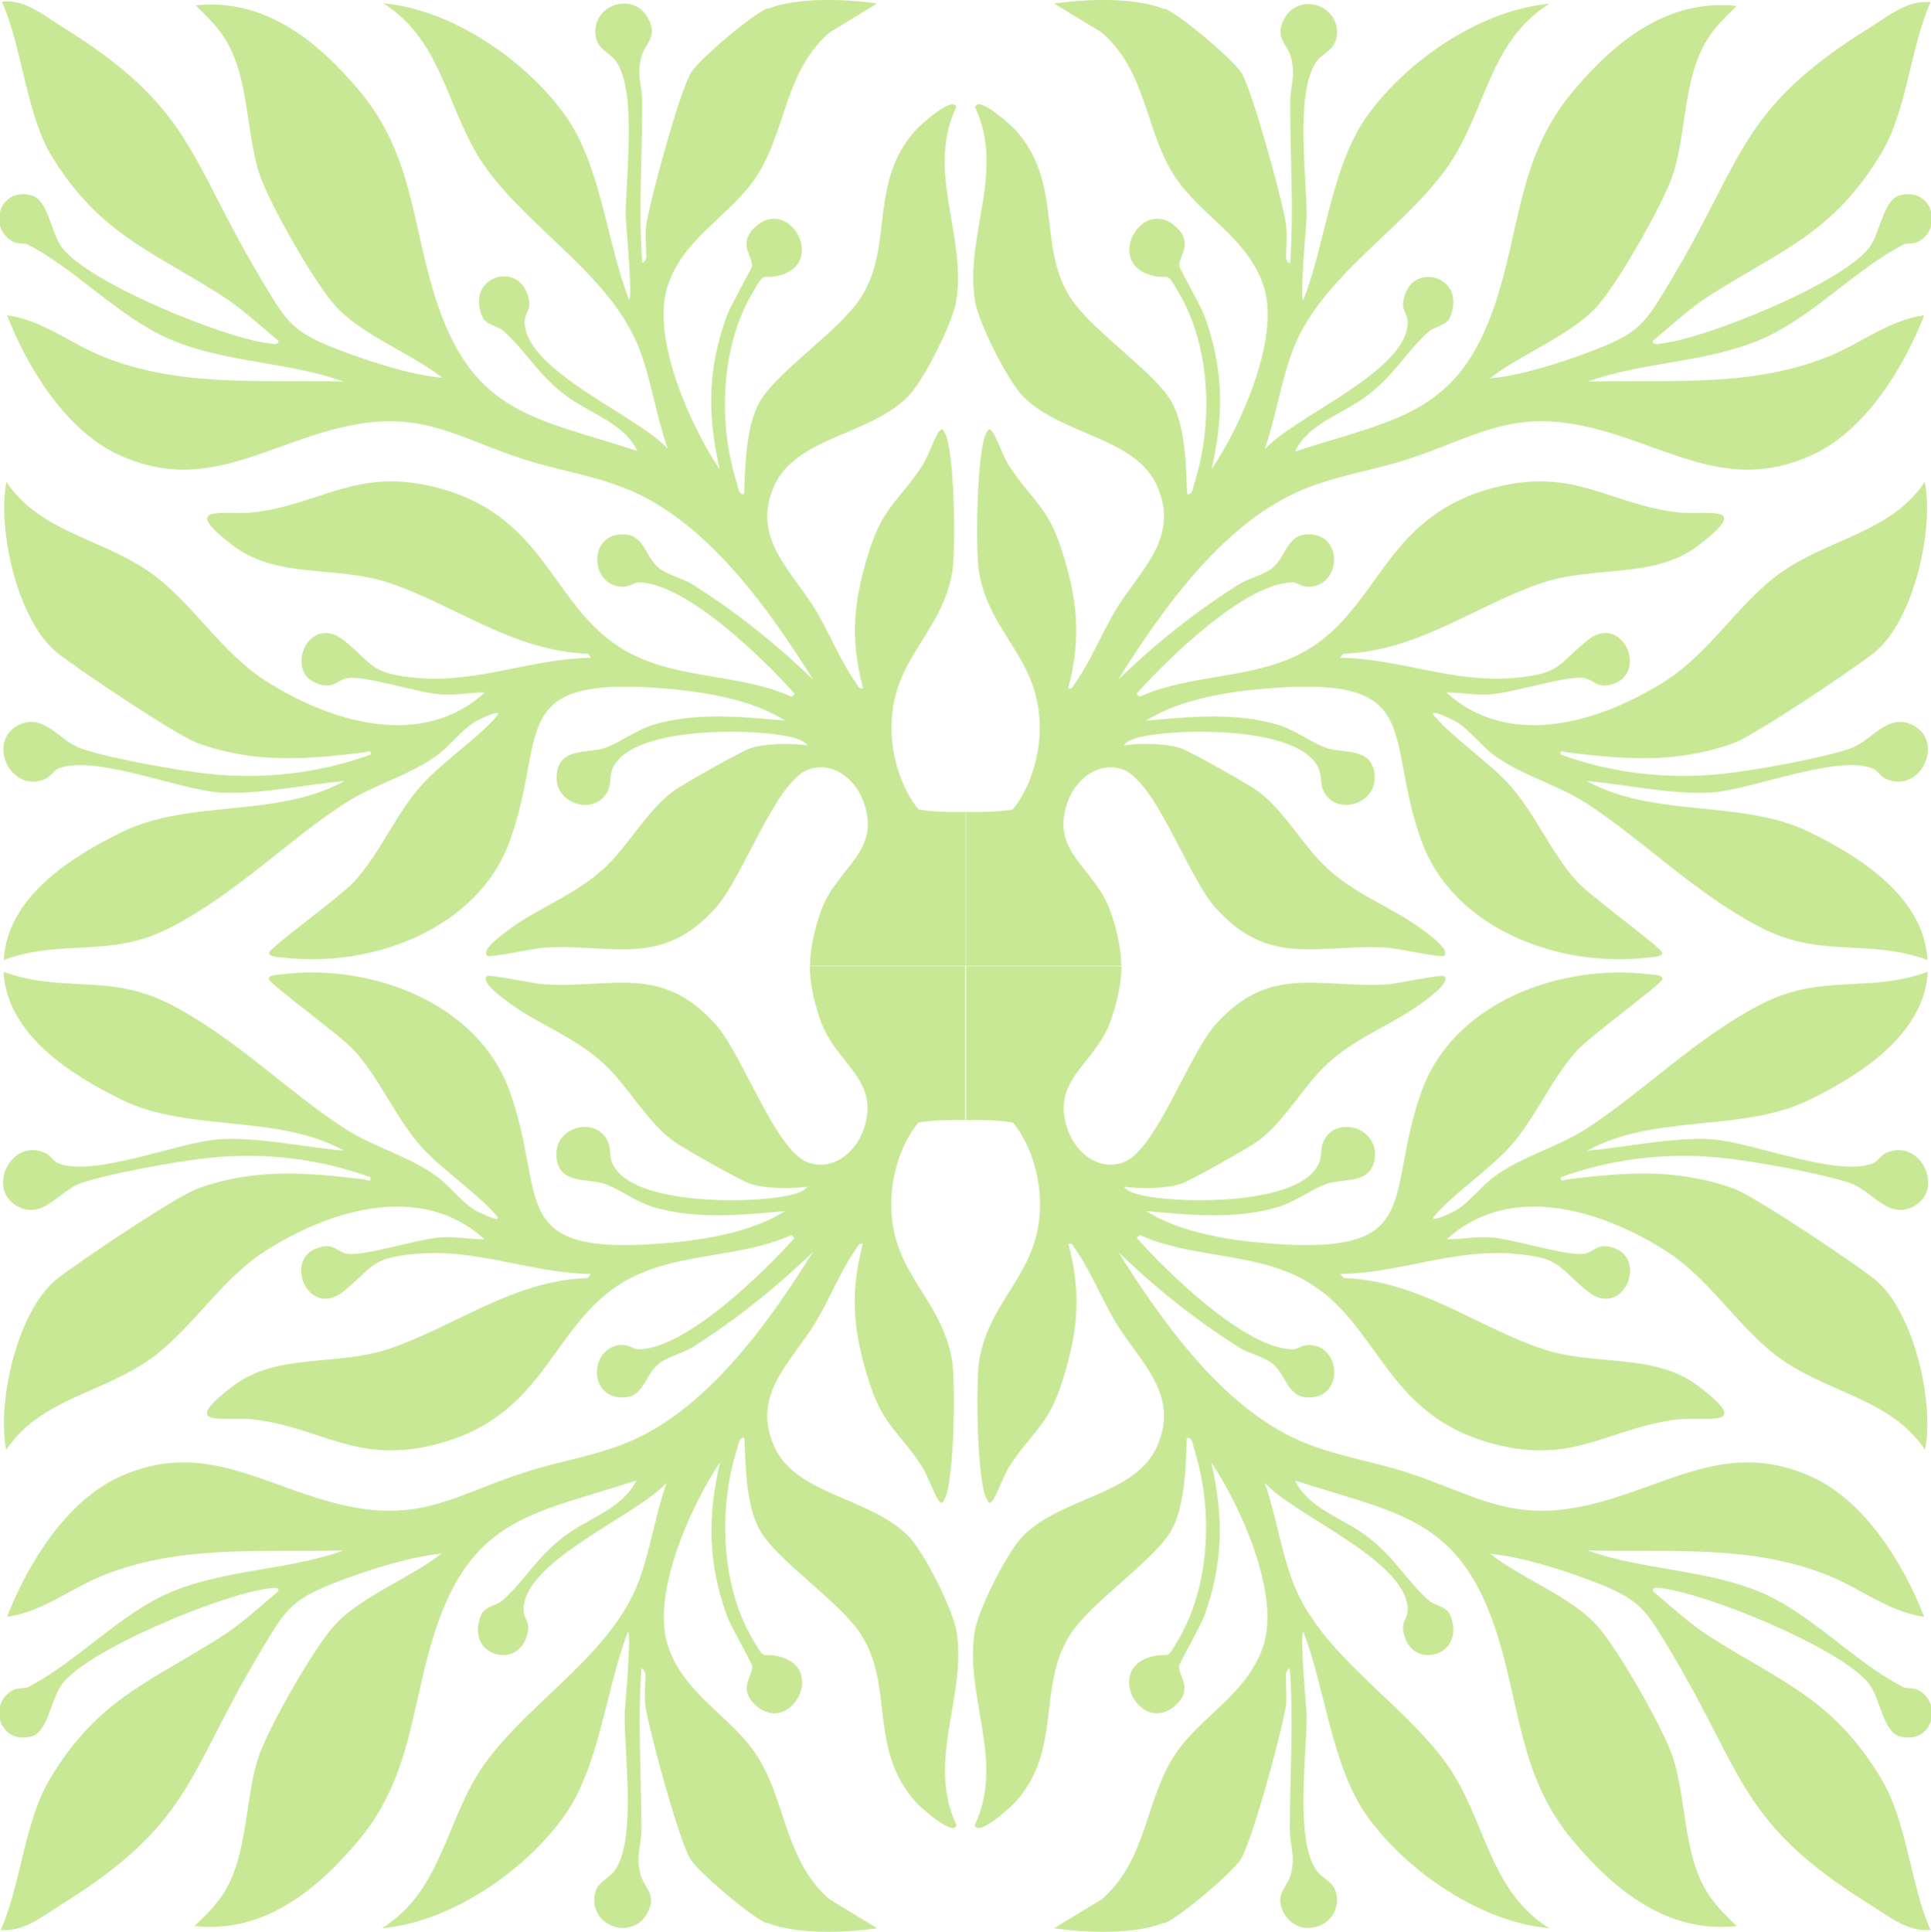<?xml version="1.0" encoding="UTF-8"?><svg id="Layer_1" xmlns="http://www.w3.org/2000/svg" viewBox="0 0 71.26 71.28"><defs><style>.cls-1{fill:#c8e896;}</style></defs><path class="cls-1" d="M28.32.33c1.08-.44,2.9-.37,4.05-.2l-1.76,1.07c-1.64,1.43-1.59,3.53-2.63,5.21-.93,1.52-2.82,2.35-3.37,4.24-.55,1.89.87,5.07,1.95,6.67-.46-2-.45-3.72.26-5.66.13-.37.93-1.75.93-1.85.02-.37-.51-.8.07-1.39,1.26-1.25,2.68,1.22,1.02,1.72-.79.24-.54-.26-1.1.71-1.16,2.01-1.24,4.83-.54,7,.04.13.06.43.26.38.04-1.02.06-2.43.54-3.34.59-1.13,2.99-2.68,3.77-3.91,1.23-1.92.26-4.23,2.03-6.19.13-.14,1.36-1.28,1.49-.84-1.13,2.36.39,4.79,0,7.15-.13.81-1.2,2.93-1.76,3.51-1.41,1.45-4.16,1.51-4.96,3.32-.86,1.93.65,3.12,1.53,4.58.5.83.96,1.97,1.51,2.72.07.09.08.21.24.17-.5-1.89-.34-3.31.25-5.14.51-1.59,1.12-1.82,1.95-3.1.18-.28.49-1.13.62-1.26.11-.1.11-.07.18.04.38.56.43,4.37.29,5.18-.41,2.32-2.25,3.18-2.24,5.75,0,1.03.35,2.21,1,3,.56.09,1.15.1,1.73.09v5.68h-5.74c.01-.58.13-1.24.4-2.01.57-1.63,2.27-2.18,1.57-4.07-.31-.83-1.14-1.49-2.04-1.16-1.2.44-2.4,3.98-3.41,5.1-2.01,2.24-3.81,1.31-6.36,1.47-.31.02-1.99.38-2.07.3-.24-.24.6-.81.76-.94,1.1-.83,2.45-1.28,3.53-2.27.93-.85,1.6-2.16,2.61-2.89.33-.24,2.49-1.46,2.81-1.56.56-.19,1.52-.19,2.11-.11-.17-.24-.66-.32-.95-.37-1.44-.24-4.9-.25-5.98.85-.54.55-.19.87-.52,1.34-.54.77-1.96.3-1.8-.8.13-.93,1.11-.72,1.73-.91.57-.18,1.15-.66,1.84-.87,1.58-.47,3.25-.29,4.86-.15-1.28-.81-3.12-1.09-4.63-1.2-5.7-.43-4.14,1.75-5.53,5.62-1.18,3.29-5.13,4.72-8.39,4.32-.11-.01-.53-.02-.5-.18.05-.2,2.69-2.11,3.16-2.64.96-1.07,1.51-2.46,2.44-3.51.76-.86,2.08-1.74,2.79-2.56.31-.35-.6.08-.79.19-.48.29-.96.92-1.4,1.24-1.05.76-2.33,1.08-3.37,1.75-2.16,1.39-4.05,3.37-6.52,4.63-2.21,1.12-3.88.37-6.1,1.17.13-2.32,2.48-3.8,4.36-4.72,2.49-1.22,5.7-.5,8.21-1.88-1.42.12-3.22.52-4.63.42-1.49-.11-4.64-1.42-5.93-.88-.18.08-.27.28-.46.37-1.29.6-2.21-1.38-1-1.98.93-.46,1.5.59,2.3.87,1.04.36,3.65.83,4.78.94,2,.2,4.02-.03,5.91-.72.03-.2-.12-.09-.23-.08-2.15.26-4.01.42-6.13-.33-.79-.28-4.48-2.76-5.23-3.36-1.44-1.18-2.2-4.53-1.85-6.29,1.27,1.93,3.71,2.1,5.53,3.51,1.42,1.11,2.45,2.8,3.97,3.79,2.38,1.54,5.8,2.62,8.15.47-.55,0-1.06.11-1.62.07-.88-.06-2.82-.71-3.46-.6-.39.07-.48.43-1.11.2-1.24-.45-.28-2.62.99-1.59,1.14.92.95,1.23,2.76,1.39,2.19.18,4.2-.72,6.36-.75l-.11-.15c-2.75-.08-4.93-1.81-7.33-2.61-1.95-.66-4.13-.13-5.77-1.38-2.09-1.59-.25-1.1.8-1.23,2.49-.31,3.78-1.66,6.68-.92,4.28,1.08,4.25,4.69,7.3,6.19,1.83.9,3.97.7,5.84,1.54l.11-.11c-1.14-1.28-4.02-4.1-5.76-4.11-.22,0-.34.21-.74.15-1.02-.16-1.1-1.81.03-1.92.93-.09.91.81,1.47,1.25.32.25.87.37,1.22.59,1.62,1.02,3.09,2.2,4.46,3.52-1.6-2.55-3.78-5.63-6.58-6.91-1.34-.61-2.71-.78-4.06-1.21-2.44-.78-3.75-1.84-6.55-1.24-3.02.65-5.24,2.52-8.42,1.07-1.97-.9-3.39-3.23-4.14-5.16,1.29.18,2.33,1.03,3.5,1.51,2.86,1.17,5.9.86,8.92.94-2.08-.75-4.43-.69-6.47-1.59-1.84-.81-3.43-2.57-5.19-3.47-.13-.06-.35-.01-.51-.09-.97-.47-.57-2.05.66-1.72.61.17.7,1.38,1.13,1.94,1.01,1.31,6.01,3.34,7.64,3.52.1.01.37.09.33-.1-.74-.61-1.36-1.21-2.19-1.73-2.61-1.64-4.51-2.29-6.25-5.21C.94,4.02.82,1.76.07.06.9-.04,1.61.56,2.28.98c4.82,2.99,4.65,4.77,7.29,9.21,1.06,1.78,1.19,2.07,3.15,2.8,1.1.41,2.49.85,3.61.95-1.14-.89-2.88-1.54-3.88-2.57-.77-.79-2.54-3.9-2.88-4.96-.42-1.3-.4-2.91-.9-4.23-.34-.9-.81-1.36-1.45-1.98,2.56-.28,4.52,1.33,6.06,3.17,2.02,2.42,1.92,5.09,2.88,7.9,1.38,4.03,3.65,4.16,7.36,5.37-.49-1.03-1.74-1.37-2.63-2.04-1.04-.77-1.46-1.63-2.3-2.38-.21-.19-.65-.23-.78-.51-.64-1.46,1.18-2.04,1.62-.94.27.67-.07.69-.07,1.12.03,1.81,4.22,3.47,5.28,4.67-.41-1.17-.6-2.49-1.03-3.64-1.01-2.69-3.99-4.4-5.66-6.7-1.48-2.05-1.54-4.67-3.81-6.1,2.53.23,5.23,2.08,6.7,4.11,1.33,1.84,1.55,4.71,2.37,6.82.15-.01-.11-2.77-.12-3.05-.01-1.46.43-4.52-.33-5.7-.26-.41-.76-.44-.79-1.09-.04-1.08,1.43-1.51,1.95-.53.37.69-.11.91-.25,1.41-.19.7.03,1.06.03,1.68,0,1.98-.14,3.97,0,5.92.08.03.15-.17.15-.19,0-.36-.05-.88,0-1.21h0c.13-.88,1.25-5.01,1.67-5.64.33-.5,2.23-2.11,2.79-2.34Z"/><path class="cls-1" d="M28.32,70.95c1.08.44,2.9.37,4.05.2l-1.76-1.07c-1.64-1.43-1.59-3.53-2.62-5.21-.93-1.52-2.82-2.35-3.37-4.24-.55-1.89.87-5.07,1.95-6.67-.46,2-.45,3.72.26,5.67.13.37.93,1.75.93,1.85.02.36-.51.8.07,1.39,1.26,1.25,2.68-1.21,1.02-1.72-.79-.24-.54.26-1.1-.71-1.16-2.01-1.24-4.83-.54-7,.04-.13.06-.43.26-.38.04,1.02.06,2.43.54,3.35.59,1.13,2.99,2.68,3.77,3.91,1.23,1.92.25,4.23,2.03,6.19.13.14,1.36,1.28,1.49.84-1.13-2.36.39-4.79,0-7.15-.13-.81-1.2-2.93-1.77-3.51-1.41-1.45-4.16-1.51-4.96-3.32-.86-1.93.65-3.12,1.53-4.58.5-.83.96-1.97,1.5-2.72.07-.09.08-.21.24-.17-.5,1.89-.34,3.31.25,5.14.51,1.59,1.13,1.82,1.95,3.1.18.28.49,1.13.62,1.26.11.1.11.06.18-.05.38-.56.43-4.37.29-5.18-.41-2.32-2.25-3.18-2.24-5.75,0-1.03.35-2.21,1-3,.56-.09,1.15-.1,1.73-.09v-5.68h-5.74c.01.58.13,1.24.4,2.01.57,1.63,2.27,2.18,1.57,4.07-.31.83-1.14,1.49-2.04,1.16-1.2-.44-2.4-3.98-3.41-5.1-2.01-2.24-3.81-1.31-6.36-1.47-.31-.02-1.99-.38-2.07-.3-.24.24.6.81.76.94,1.1.83,2.45,1.28,3.53,2.27.93.85,1.6,2.16,2.61,2.89.33.24,2.49,1.46,2.81,1.56.56.19,1.52.19,2.11.11-.17.24-.66.32-.95.37-1.44.24-4.9.24-5.98-.86-.54-.55-.19-.87-.52-1.34-.54-.77-1.96-.3-1.8.8.13.93,1.11.72,1.73.91.57.18,1.15.66,1.84.87,1.58.47,3.25.29,4.86.15-1.28.81-3.12,1.09-4.63,1.2-5.7.43-4.14-1.74-5.53-5.62-1.18-3.29-5.13-4.72-8.39-4.32-.11.01-.53.02-.5.18.05.2,2.69,2.11,3.16,2.64.96,1.07,1.51,2.46,2.44,3.51.76.86,2.08,1.74,2.79,2.56.31.35-.6-.08-.79-.19-.48-.29-.96-.92-1.4-1.24-1.05-.76-2.33-1.08-3.37-1.75-2.16-1.39-4.05-3.37-6.52-4.63-2.21-1.12-3.88-.37-6.1-1.17.13,2.32,2.49,3.8,4.36,4.72,2.49,1.22,5.7.5,8.21,1.88-1.42-.12-3.22-.52-4.63-.42-1.49.11-4.65,1.42-5.93.88-.18-.08-.27-.28-.46-.37-1.29-.6-2.21,1.38-1,1.98.93.46,1.5-.59,2.3-.87,1.04-.36,3.65-.83,4.78-.94,2-.2,4.02.03,5.91.72.03.2-.13.09-.23.08-2.15-.26-4.01-.42-6.13.33-.79.28-4.48,2.76-5.23,3.36-1.44,1.18-2.2,4.53-1.85,6.29,1.27-1.93,3.71-2.1,5.53-3.51,1.42-1.11,2.45-2.8,3.97-3.79,2.38-1.54,5.8-2.62,8.15-.47-.55,0-1.07-.11-1.62-.07-.88.06-2.82.71-3.46.6-.39-.07-.48-.43-1.11-.2-1.24.45-.28,2.62.99,1.59,1.14-.92.95-1.24,2.76-1.39,2.19-.18,4.2.72,6.36.75l-.11.15c-2.75.08-4.94,1.81-7.33,2.61-1.95.66-4.13.13-5.77,1.38-2.09,1.59-.25,1.1.8,1.23,2.49.31,3.78,1.66,6.68.92,4.28-1.08,4.25-4.69,7.3-6.19,1.83-.9,3.98-.7,5.84-1.54l.11.11c-1.14,1.28-4.02,4.1-5.76,4.11-.22,0-.34-.21-.74-.15-1.02.16-1.1,1.81.03,1.92.93.09.91-.81,1.47-1.25.32-.25.87-.37,1.22-.59,1.62-1.02,3.09-2.2,4.46-3.52-1.6,2.55-3.78,5.63-6.58,6.91-1.34.61-2.71.78-4.06,1.22-2.44.78-3.75,1.84-6.55,1.24-3.02-.65-5.23-2.52-8.41-1.07-1.97.9-3.39,3.23-4.14,5.16,1.29-.18,2.33-1.03,3.5-1.51,2.86-1.17,5.9-.86,8.92-.94-2.08.75-4.43.69-6.47,1.58-1.84.81-3.43,2.58-5.19,3.47-.13.06-.35.01-.51.09-.97.47-.57,2.05.66,1.72.61-.17.7-1.38,1.13-1.94,1.01-1.31,6.01-3.34,7.64-3.52.1-.01.37-.08.33.11-.74.61-1.36,1.21-2.19,1.73-2.61,1.64-4.51,2.29-6.25,5.21-.94,1.59-1.05,3.85-1.8,5.55.83.09,1.54-.5,2.21-.92,4.82-2.99,4.65-4.77,7.29-9.21,1.06-1.78,1.19-2.07,3.15-2.8,1.1-.41,2.49-.84,3.61-.95-1.14.89-2.88,1.54-3.88,2.57-.77.79-2.54,3.9-2.88,4.96-.42,1.3-.4,2.91-.9,4.23-.34.9-.81,1.36-1.45,1.98,2.56.28,4.52-1.33,6.06-3.17,2.02-2.42,1.92-5.09,2.88-7.9,1.38-4.03,3.65-4.16,7.36-5.37-.49,1.03-1.74,1.37-2.63,2.04-1.04.77-1.46,1.63-2.3,2.38-.21.19-.65.23-.78.51-.64,1.46,1.18,2.04,1.62.94.27-.67-.07-.69-.07-1.12.03-1.81,4.22-3.47,5.28-4.67-.41,1.17-.6,2.49-1.03,3.64-1.01,2.69-3.99,4.4-5.66,6.7-1.48,2.05-1.54,4.67-3.81,6.1,2.53-.23,5.23-2.08,6.7-4.11,1.33-1.84,1.55-4.71,2.37-6.82.15.01-.11,2.77-.12,3.05-.01,1.46.43,4.53-.33,5.7-.26.41-.76.44-.79,1.09-.04,1.08,1.43,1.51,1.96.53.37-.69-.11-.91-.25-1.41-.19-.7.03-1.06.03-1.68,0-1.98-.14-3.97,0-5.92.08-.03.15.17.15.19,0,.36-.05.87,0,1.21l.04.2c.23,1.18,1.24,4.85,1.63,5.44.33.5,2.23,2.11,2.79,2.34Z"/><path class="cls-1" d="M42.95.33c-1.08-.44-2.9-.37-4.05-.2l1.76,1.07c1.64,1.43,1.59,3.53,2.63,5.21.93,1.52,2.81,2.35,3.37,4.24.55,1.89-.87,5.07-1.95,6.67.46-2,.45-3.72-.26-5.66-.13-.37-.93-1.75-.93-1.85-.02-.37.51-.8-.07-1.39-1.26-1.25-2.68,1.22-1.02,1.72.79.24.54-.26,1.1.71,1.16,2.01,1.24,4.83.54,7-.04.13-.06.43-.26.38-.04-1.02-.06-2.43-.54-3.34-.59-1.13-2.99-2.68-3.77-3.91-1.23-1.92-.26-4.23-2.03-6.19-.13-.14-1.36-1.28-1.49-.84,1.13,2.36-.39,4.79,0,7.15.13.81,1.2,2.93,1.76,3.51,1.41,1.45,4.16,1.51,4.96,3.32.86,1.93-.65,3.12-1.53,4.58-.5.83-.96,1.97-1.51,2.72-.07.09-.08.21-.24.17.5-1.89.34-3.31-.25-5.14-.51-1.59-1.12-1.82-1.95-3.1-.18-.28-.49-1.13-.62-1.26-.11-.1-.11-.07-.18.04-.38.56-.43,4.37-.29,5.18.41,2.32,2.25,3.18,2.24,5.75,0,1.03-.35,2.21-1,3-.56.09-1.15.1-1.73.09v5.68h5.74c-.01-.58-.13-1.24-.4-2.01-.57-1.63-2.27-2.18-1.57-4.07.31-.83,1.14-1.49,2.04-1.16,1.2.44,2.4,3.98,3.41,5.1,2.01,2.24,3.81,1.31,6.36,1.47.31.02,1.99.38,2.07.3.24-.24-.6-.81-.76-.94-1.1-.83-2.45-1.28-3.53-2.27-.93-.85-1.6-2.16-2.61-2.89-.33-.24-2.49-1.46-2.81-1.56-.56-.19-1.52-.19-2.11-.11.17-.24.66-.32.95-.37,1.44-.24,4.9-.25,5.98.85.54.55.19.87.52,1.34.54.77,1.96.3,1.8-.8-.13-.93-1.11-.72-1.73-.91-.57-.18-1.15-.66-1.84-.87-1.58-.47-3.25-.29-4.86-.15,1.28-.81,3.12-1.09,4.63-1.2,5.7-.43,4.14,1.75,5.53,5.62,1.18,3.29,5.13,4.72,8.39,4.32.11-.01.53-.02.5-.18-.05-.2-2.69-2.11-3.16-2.64-.96-1.07-1.51-2.46-2.44-3.51-.76-.86-2.08-1.74-2.79-2.56-.31-.35.6.08.79.19.48.29.96.92,1.4,1.24,1.05.76,2.33,1.08,3.37,1.75,2.16,1.39,4.05,3.37,6.52,4.63,2.21,1.12,3.88.37,6.1,1.17-.13-2.32-2.48-3.8-4.36-4.72-2.49-1.22-5.7-.5-8.21-1.88,1.42.12,3.22.52,4.63.42,1.49-.11,4.64-1.42,5.93-.88.18.08.27.28.46.37,1.29.6,2.21-1.38,1-1.98-.93-.46-1.5.59-2.3.87-1.04.36-3.65.83-4.78.94-2,.2-4.02-.03-5.91-.72-.03-.2.13-.09.23-.08,2.15.26,4.01.42,6.13-.33.79-.28,4.48-2.76,5.23-3.36,1.44-1.18,2.2-4.53,1.85-6.29-1.27,1.93-3.71,2.1-5.53,3.51-1.42,1.11-2.45,2.8-3.97,3.79-2.38,1.54-5.8,2.62-8.15.47.55,0,1.06.11,1.62.07.88-.06,2.82-.71,3.46-.6.39.07.48.43,1.11.2,1.24-.45.28-2.62-.99-1.59-1.14.92-.95,1.23-2.76,1.39-2.19.18-4.2-.72-6.36-.75l.11-.15c2.75-.08,4.93-1.81,7.33-2.61,1.95-.66,4.13-.13,5.77-1.38,2.09-1.59.25-1.1-.8-1.23-2.49-.31-3.78-1.66-6.68-.92-4.28,1.08-4.25,4.69-7.3,6.19-1.83.9-3.97.7-5.84,1.54l-.11-.11c1.14-1.28,4.02-4.1,5.76-4.11.22,0,.34.21.74.15,1.02-.16,1.1-1.81-.03-1.92-.93-.09-.91.81-1.47,1.25-.32.25-.87.37-1.22.59-1.62,1.02-3.09,2.2-4.46,3.52,1.6-2.55,3.78-5.63,6.58-6.91,1.34-.61,2.71-.78,4.06-1.21,2.44-.78,3.75-1.84,6.55-1.24,3.03.65,5.24,2.52,8.42,1.07,1.97-.9,3.39-3.23,4.14-5.16-1.29.18-2.33,1.03-3.5,1.51-2.86,1.17-5.9.86-8.92.94,2.08-.75,4.43-.69,6.47-1.59,1.84-.81,3.43-2.57,5.19-3.47.13-.06.35-.01.51-.09.97-.47.57-2.05-.66-1.72-.61.17-.7,1.38-1.13,1.94-1.01,1.31-6.01,3.34-7.64,3.52-.1.01-.37.09-.33-.1.74-.61,1.36-1.21,2.19-1.73,2.61-1.64,4.51-2.29,6.25-5.21.94-1.59,1.05-3.84,1.8-5.55-.83-.09-1.54.5-2.21.92-4.82,2.99-4.65,4.77-7.29,9.21-1.06,1.78-1.19,2.07-3.15,2.8-1.1.41-2.49.85-3.61.95,1.14-.89,2.88-1.54,3.88-2.57.77-.79,2.54-3.9,2.88-4.96.42-1.3.4-2.91.9-4.23.34-.9.81-1.36,1.45-1.98-2.56-.28-4.52,1.33-6.06,3.17-2.02,2.42-1.92,5.09-2.88,7.9-1.38,4.03-3.65,4.16-7.36,5.37.49-1.03,1.74-1.37,2.63-2.04,1.04-.77,1.46-1.63,2.3-2.38.21-.19.66-.23.78-.51.64-1.46-1.18-2.04-1.62-.94-.27.67.07.69.07,1.12-.03,1.81-4.22,3.47-5.28,4.67.41-1.17.6-2.49,1.03-3.64,1.01-2.69,3.99-4.4,5.66-6.7,1.48-2.05,1.54-4.67,3.81-6.1-2.53.23-5.23,2.08-6.7,4.11-1.33,1.84-1.55,4.71-2.37,6.82-.15-.01.11-2.77.12-3.05.01-1.46-.43-4.52.33-5.7.26-.41.76-.44.79-1.09.04-1.08-1.43-1.51-1.95-.53-.37.69.11.91.25,1.41.19.7-.03,1.06-.03,1.68,0,1.98.14,3.97,0,5.92-.08.03-.15-.17-.15-.19,0-.36.05-.88,0-1.21l-.03-.2c-.23-1.18-1.24-4.84-1.63-5.44-.33-.5-2.23-2.11-2.79-2.34Z"/><path class="cls-1" d="M42.95,70.95c-1.08.44-2.9.37-4.05.2l1.76-1.07c1.64-1.43,1.59-3.53,2.62-5.21.93-1.52,2.82-2.35,3.37-4.24.55-1.89-.87-5.07-1.95-6.67.46,2,.45,3.72-.26,5.67-.13.37-.93,1.75-.93,1.85-.02.36.51.8-.07,1.39-1.26,1.25-2.68-1.21-1.02-1.72.79-.24.54.26,1.1-.71,1.16-2.01,1.24-4.83.54-7-.04-.13-.06-.43-.26-.38-.04,1.02-.06,2.43-.54,3.35-.59,1.13-2.99,2.68-3.77,3.91-1.23,1.92-.26,4.23-2.03,6.19-.13.14-1.36,1.28-1.49.84,1.13-2.36-.39-4.79,0-7.15.13-.81,1.2-2.93,1.77-3.51,1.41-1.45,4.16-1.51,4.96-3.32.86-1.93-.65-3.12-1.53-4.58-.5-.83-.96-1.97-1.5-2.72-.07-.09-.08-.21-.24-.17.5,1.89.34,3.31-.25,5.14-.51,1.59-1.13,1.82-1.95,3.1-.18.28-.49,1.13-.62,1.26-.11.1-.11.06-.18-.05-.38-.56-.43-4.37-.29-5.18.41-2.32,2.25-3.18,2.24-5.75,0-1.03-.35-2.21-1-3-.56-.09-1.15-.1-1.73-.09v-5.68h5.74c-.01.58-.13,1.24-.4,2.01-.57,1.63-2.27,2.18-1.57,4.07.31.83,1.14,1.49,2.04,1.16,1.2-.44,2.4-3.98,3.41-5.1,2.01-2.24,3.81-1.31,6.36-1.47.31-.02,1.99-.38,2.07-.3.24.24-.6.81-.76.94-1.1.83-2.45,1.28-3.53,2.27-.93.85-1.6,2.16-2.61,2.89-.33.24-2.49,1.46-2.81,1.56-.56.19-1.52.19-2.11.11.17.24.66.32.95.37,1.44.24,4.9.24,5.98-.86.54-.55.19-.87.52-1.34.54-.77,1.96-.3,1.8.8-.13.93-1.11.72-1.73.91-.57.18-1.15.66-1.84.87-1.58.47-3.25.29-4.86.15,1.28.81,3.12,1.09,4.63,1.2,5.7.43,4.14-1.74,5.53-5.62,1.18-3.29,5.13-4.72,8.39-4.32.11.01.53.02.5.18-.05.2-2.69,2.11-3.16,2.64-.96,1.07-1.51,2.46-2.44,3.51-.76.86-2.08,1.74-2.79,2.56-.31.35.6-.08.79-.19.48-.29.96-.92,1.4-1.24,1.05-.76,2.33-1.08,3.37-1.75,2.16-1.39,4.05-3.37,6.52-4.63,2.21-1.12,3.88-.37,6.1-1.17-.13,2.32-2.49,3.8-4.36,4.72-2.49,1.22-5.7.5-8.21,1.88,1.42-.12,3.22-.52,4.63-.42,1.49.11,4.65,1.42,5.93.88.18-.08.27-.28.46-.37,1.29-.6,2.21,1.38,1,1.98-.93.46-1.5-.59-2.3-.87-1.04-.36-3.65-.83-4.78-.94-2-.2-4.02.03-5.91.72-.03.2.13.09.23.08,2.15-.26,4.01-.42,6.13.33.79.28,4.48,2.76,5.23,3.36,1.44,1.18,2.2,4.53,1.85,6.29-1.27-1.93-3.71-2.1-5.53-3.51-1.42-1.11-2.45-2.8-3.97-3.79-2.38-1.54-5.8-2.62-8.15-.47.55,0,1.07-.11,1.62-.07.88.06,2.82.71,3.46.6.39-.07.48-.43,1.11-.2,1.24.45.28,2.62-.99,1.59-1.14-.92-.95-1.24-2.76-1.39-2.19-.18-4.2.72-6.36.75l.11.15c2.75.08,4.94,1.81,7.33,2.61,1.95.66,4.13.13,5.77,1.38,2.09,1.59.25,1.1-.8,1.23-2.49.31-3.78,1.66-6.68.92-4.28-1.08-4.25-4.69-7.3-6.19-1.83-.9-3.98-.7-5.84-1.54l-.11.11c1.14,1.28,4.02,4.1,5.76,4.11.22,0,.34-.21.74-.15,1.02.16,1.1,1.81-.03,1.92-.93.09-.91-.81-1.47-1.25-.32-.25-.87-.37-1.22-.59-1.62-1.02-3.09-2.2-4.46-3.52,1.6,2.55,3.78,5.63,6.58,6.91,1.34.61,2.71.78,4.06,1.22,2.44.78,3.75,1.84,6.55,1.24,3.02-.65,5.23-2.52,8.41-1.07,1.97.9,3.39,3.23,4.14,5.16-1.29-.18-2.33-1.03-3.5-1.51-2.86-1.17-5.9-.86-8.92-.94,2.08.75,4.43.69,6.47,1.58,1.84.81,3.43,2.58,5.19,3.47.13.06.35.01.51.09.97.47.57,2.05-.66,1.72-.61-.17-.7-1.38-1.13-1.94-1.01-1.31-6.01-3.34-7.64-3.52-.1-.01-.37-.08-.33.11.74.61,1.36,1.21,2.19,1.73,2.61,1.64,4.51,2.29,6.25,5.21.94,1.59,1.05,3.85,1.8,5.55-.83.09-1.54-.5-2.21-.92-4.82-2.99-4.65-4.77-7.29-9.21-1.06-1.78-1.19-2.07-3.15-2.8-1.1-.41-2.49-.84-3.61-.95,1.14.89,2.88,1.54,3.88,2.57.77.79,2.54,3.9,2.88,4.96.42,1.3.4,2.91.9,4.23.34.9.81,1.36,1.45,1.98-2.56.28-4.52-1.33-6.06-3.17-2.02-2.42-1.92-5.09-2.88-7.9-1.38-4.03-3.65-4.16-7.36-5.37.49,1.03,1.74,1.37,2.63,2.04,1.04.77,1.46,1.63,2.3,2.38.21.19.65.23.78.51.64,1.46-1.18,2.04-1.62.94-.27-.67.07-.69.07-1.12-.03-1.81-4.22-3.47-5.28-4.67.41,1.17.6,2.49,1.03,3.64,1.01,2.69,3.99,4.4,5.66,6.7,1.48,2.05,1.54,4.67,3.81,6.1-2.53-.23-5.23-2.08-6.7-4.11-1.33-1.84-1.55-4.71-2.37-6.82-.15.01.11,2.77.12,3.05.01,1.46-.43,4.53.33,5.7.26.41.76.44.79,1.09.04,1.08-1.43,1.51-1.96.53-.37-.69.11-.91.25-1.41.19-.7-.03-1.06-.03-1.68,0-1.98.14-3.97,0-5.92-.08-.03-.15.17-.15.19,0,.36.05.87,0,1.21l-.04.2c-.23,1.18-1.24,4.85-1.63,5.44-.33.5-2.23,2.11-2.79,2.34Z"/></svg>